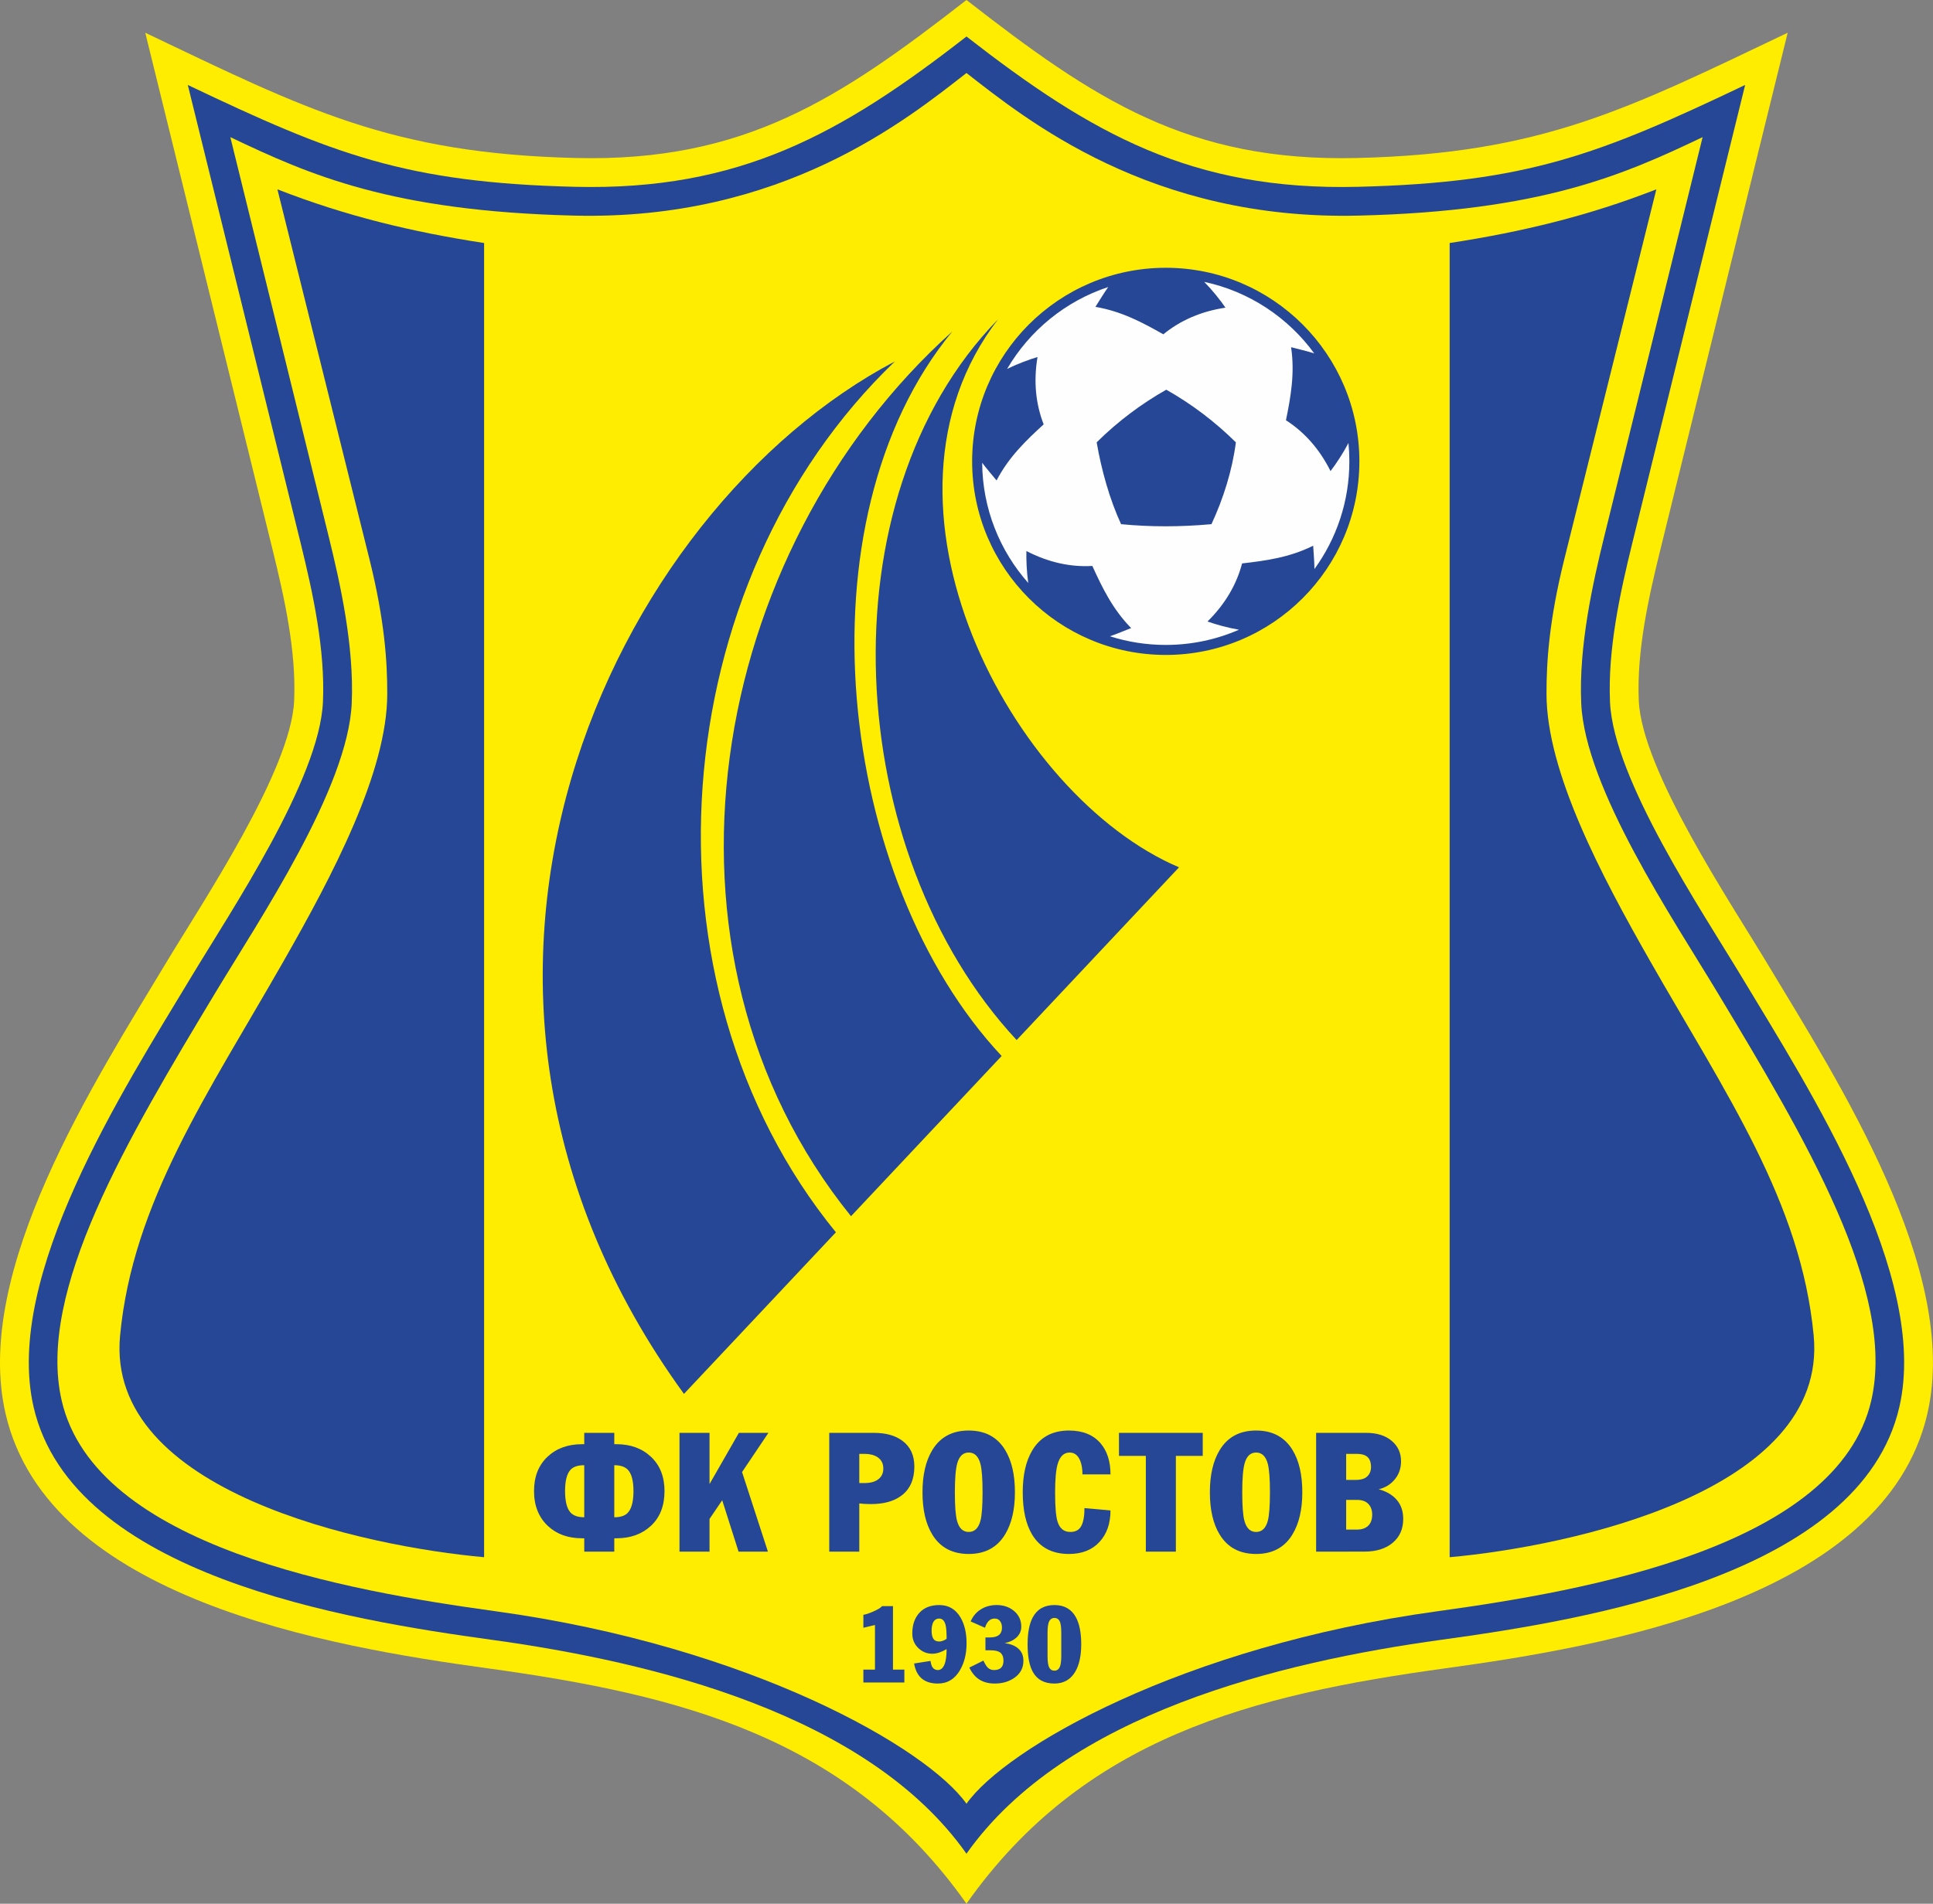 <svg xmlns:dc="http://purl.org/dc/elements/1.1/" xmlns:cc="http://creativecommons.org/ns#" xmlns:rdf="http://www.w3.org/1999/02/22-rdf-syntax-ns#" xmlns:svg="http://www.w3.org/2000/svg" xmlns="http://www.w3.org/2000/svg" xmlns:sodipodi="http://sodipodi.sourceforge.net/DTD/sodipodi-0.dtd" xmlns:inkscape="http://www.inkscape.org/namespaces/inkscape" xml:space="preserve" version="1.1" style="clip-rule:evenodd;fill-rule:evenodd;image-rendering:optimizeQuality;shape-rendering:geometricPrecision;text-rendering:geometricPrecision" viewBox="99396.96 100006.09 25380768 25001524" id="svg31" sodipodi:docname="Rostov.svg" inkscape:version="0.92.4 (5da689c313, 2019-01-14)"><rect x="99396.96" y="100006.09" width="25380768" height="25001524" fill="#808080" stroke="none"/><sodipodi:namedview pagecolor="#ffffff" bordercolor="#666666" borderopacity="1" objecttolerance="10" gridtolerance="10" guidetolerance="10" inkscape:pageopacity="0" inkscape:pageshadow="2" inkscape:window-width="1366" inkscape:window-height="705" id="namedview33" showgrid="false" fit-margin-top="1" fit-margin-right="1" fit-margin-bottom="1" fit-margin-left="1" inkscape:zoom="1.1979695" inkscape:cx="100.99383" inkscape:cy="99.499809" inkscape:window-x="-8" inkscape:window-y="-8" inkscape:window-maximized="1" inkscape:current-layer="svg31"></sodipodi:namedview>
 <defs id="defs4">
  <style type="text/css" id="style2">
   
    .fil1 {fill:#264796}
    .fil2 {fill:#FEFEFE}
    .fil0 {fill:#FFED00}
   
  </style>
 </defs>
 <g id="Слой_x0020_1" transform="matrix(1.269,0,0,1.269,99387.335,99968.02)">
  <g id="_645547280">
   <path class="fil0" d="M 5044720,17265450 C 3409330,17040430 502050,16550810 57510,14630090 -284480,13152590 979820,11192570 1716700,9967400 2098270,9332900 3011670,7970330 3043510,7252350 3066330,6738490 2943040,6186510 2820670,5689600 L 1503080,339030 c 1653350,788250 2537280,1249740 4454680,1296230 1743270,42240 2726160,-611050 4042260,-1635230 1320190,1027370 2293030,1677630 4042260,1635230 1917360,-46490 2801310,-507980 4454670,-1296230 l -1317580,5350570 c -122370,496900 -245680,1048890 -222880,1562750 31870,717970 945260,2080550 1326810,2715050 736880,1225170 2001210,3185200 1659190,4662690 -444540,1920720 -3351820,2410340 -4987170,2635360 -2005530,275970 -3741270,715370 -4955300,2435730 C 8785950,17980820 7050200,17541430 5044720,17265450 Z" id="path7" inkscape:connector-curvature="0" style="fill:#ffed00"></path>
   <path class="fil1" d="M 5085350,16970040 C 3596280,16765160 751600,16306700 347990,14562820 33370,13203510 1280740,11270720 1972200,10121090 2391080,9424610 3305900,8065150 3341380,7265550 3365430,6723460 3239060,6141630 3110190,5618320 L 1943160,879170 c 1503740,716910 2254270,1011670 4007360,1054170 1701690,41220 2751000,-545030 4049500,-1555500 1289840,1003750 2329450,1597170 4049510,1555500 1753080,-42510 2503600,-337250 4007350,-1054170 l -1167050,4739150 c -128860,523300 -255250,1105140 -231210,1647230 35500,799600 950320,2159060 1369200,2855540 691460,1149630 1938820,3082420 1624210,4441730 -403600,1743880 -3248310,2202340 -4737340,2407220 -1659160,228360 -3892350,765390 -4914670,2214060 C 8977700,17735430 6744510,17198410 5085350,16970040 Z" id="path9" inkscape:connector-curvature="0" style="fill:#264796"></path>
   <path class="fil0" d="M 10000020,18666980 C 9595720,18094030 7771810,17038760 5126020,16674660 3599890,16464750 989090,16010430 638480,14495660 376090,13361910 1325090,11775490 2227710,10274700 2683460,9516980 3600270,8157560 3639250,7278750 3665540,6686100 3520000,6035470 3399700,5547030 L 2383240,1419300 c 818600,390270 1664640,766160 3560060,812100 2151310,52140 3438660,-994710 4056720,-1475750 618060,481040 1905400,1527910 4056670,1475750 1895490,-45950 2741470,-421820 3560080,-812100 l -1016470,4127720 c -120300,488440 -265810,1139080 -239510,1731730 38960,878810 955780,2238230 1411500,2995950 902650,1500790 1851640,3087210 1589230,4220960 -350560,1514770 -2961380,1969090 -4487500,2179000 -2645790,364100 -4469740,1419370 -4874000,1992320 z" id="path11" inkscape:connector-curvature="0" style="fill:#ffed00"></path>
   <path class="fil2" d="m 12062000,2853030 c 1061320,0 1921610,860640 1921610,1921670 0,1060960 -860300,1921610 -1921610,1921610 -1061310,-290 -1921620,-860530 -1921620,-1921610 10,-1061160 860300,-1921410 1921620,-1921670 z" id="path13" inkscape:connector-curvature="0" style="fill:#fefefe"></path>
   <path class="fil1" d="m 12062000,2771290 c 1106470,0 2003380,897250 2003380,2003410 0,1106100 -896910,2003340 -2003380,2003340 -1106470,-230 -2003380,-897110 -2003380,-2003340 0,-1106300 896910,-2003150 2003380,-2003410 z m 397990,145720 c 465310,99270 867420,368720 1138170,740030 -81770,-26120 -170200,-45060 -239390,-63710 40720,271770 -4760,519480 -53030,755990 186310,119550 344440,292260 461180,526160 58870,-77230 128410,-182050 185450,-290700 6200,62440 9390,125790 9390,189920 0,416320 -134180,801270 -361300,1114370 -620,-84080 -9540,-171730 -13130,-241390 -245930,122680 -495530,155770 -735430,183190 -56140,214100 -171770,417660 -357940,601110 89490,31550 207440,64400 325710,85120 -232130,101060 -488320,157310 -757670,157310 -201370,-10 -395260,-31390 -577320,-89480 77610,-26380 155520,-60890 219260,-85090 -192600,-195960 -301570,-423190 -401460,-642830 -220930,12850 -450470,-34360 -682380,-154630 -2180,93460 2850,213340 19090,330750 -293700,-331760 -473210,-766920 -476790,-1244020 49160,66150 106230,129770 149120,183020 126780,-243920 309210,-417620 487280,-580470 -80440,-206130 -106740,-439050 -63700,-696760 -91150,27290 -206270,70020 -314460,122940 231790,-396410 602980,-701290 1046280,-847520 -49440,69120 -94120,146110 -132720,205480 271100,45310 492730,164930 702710,284030 171210,-140220 384590,-237170 642950,-275910 -55320,-80100 -133740,-179100 -219880,-266910 z" id="path15" inkscape:connector-curvature="0" style="fill:#264796"></path>
   <path class="fil1" d="m 12067340,4033180 c 254190,143050 500780,327360 720120,544620 -36930,288560 -129300,581990 -252560,846940 -323450,29290 -630680,29400 -935130,0 -116880,-252400 -203010,-558110 -252610,-846940 219340,-217530 465940,-401300 720170,-544620 z" id="path17" inkscape:connector-curvature="0" style="fill:#264796"></path>
   <path class="fil1" d="M 8648980,12753050 7076890,14425570 C 3975150,10155560 6340860,5277680 9259600,3740100 6871980,6028970 6544810,10173060 8648980,12753050 Z M 9853580,3430400 c -1615950,1960280 -1189450,5684300 510340,7498120 L 8805350,12586730 C 6592730,9847560 7322160,5704410 9853580,3430400 Z m 473370,-125760 c -1468740,1908170 138260,4934460 1872520,5671220 l -1680260,1787640 C 8717310,8828520 8507090,5167390 10326950,3304640 Z" id="path19" inkscape:connector-curvature="0" style="fill:#264796"></path>
   <path class="fil1" d="m 13928570,15046240 v 269350 h 101830 c 52990,0 92130,-12420 117410,-37130 25370,-24730 37990,-56680 37990,-95870 0,-52990 -15550,-90340 -46640,-112150 -22980,-16140 -56910,-24200 -101870,-24200 z m 0,476450 v 307330 h 113940 c 41420,0 75380,-9820 101830,-29370 35690,-26500 53540,-68480 53540,-125980 0,-46050 -13250,-82870 -39670,-110490 -26480,-27620 -65020,-41490 -115700,-41490 z m -310730,535190 v -1229180 h 517940 c 110480,0 198170,27390 263230,82010 65030,54650 97510,125170 97510,211540 10,73580 -21810,136580 -65570,188980 -43700,52350 -98940,86060 -165720,100980 80530,21930 143020,58670 187270,110480 44340,51810 66460,117410 66460,196860 10,103540 -36190,185860 -108730,246830 -72530,61000 -170370,91500 -293510,91500 z m -764460,-614550 c 0,142660 7520,241070 22470,295140 20690,77180 60970,115750 120810,115750 59840,0 100160,-38070 120890,-113990 14920,-55250 22440,-154240 22440,-296890 0,-140450 -7520,-238850 -22440,-295230 -20720,-77170 -61050,-115740 -120890,-115740 -58700,0 -98400,38070 -119090,113990 -16130,58670 -24190,157660 -24190,296980 z m -334920,0 c 0,-179550 33970,-325210 101830,-436820 81780,-134680 207210,-201920 376370,-201920 169160,0 294640,66700 376330,200160 67940,110490 101910,256730 101910,438590 0,179470 -33970,325130 -101910,436750 -81690,134670 -207170,202030 -376330,202030 -169150,0 -294590,-66820 -376370,-200290 -67850,-110480 -101830,-256650 -101830,-438490 z m -940540,-376410 v -238220 h 866640 v 238220 h -277920 v 990960 h -310800 v -990960 z m -357050,540380 269310,24200 c 0,135800 -38250,244850 -114730,327130 -76590,82310 -181580,123490 -315130,123490 -172610,0 -299190,-66230 -379790,-198610 -65570,-108190 -98370,-254890 -98370,-440170 10,-177300 32220,-320550 96650,-429900 81730,-139240 208900,-208850 381510,-208850 141610,0 250340,43670 326270,131160 69110,80560 103590,188170 103590,322850 h -290030 c 0,-56380 -8000,-104180 -24120,-143360 -23060,-55250 -59290,-82870 -108810,-82870 -59800,0 -101290,40320 -124230,120920 -17300,61010 -25950,158250 -25950,291710 0,145040 8100,244620 24190,298730 21900,73670 66190,110490 132960,110490 54040,0 92050,-20770 113910,-62180 21860,-41450 32760,-103010 32760,-184740 z m -1341000,-163970 c 0,142660 7450,241070 22410,295140 20730,77180 61000,115750 120840,115750 59850,0 100120,-38070 120880,-113990 14960,-55250 22450,-154240 22450,-296890 0,-140450 -7490,-238850 -22450,-295230 -20760,-77170 -61050,-115740 -120880,-115740 -58670,0 -98370,38070 -119100,113990 -16120,58670 -24150,157660 -24150,296980 z m -334940,0 c 0,-179550 33960,-325210 101860,-436820 81740,-134680 207180,-201920 376330,-201920 169190,0 294680,66700 376330,200160 67950,110490 101910,256730 101910,438590 0,179470 -33960,325130 -101910,436750 -81650,134670 -207140,202030 -376330,202030 -169150,0 -294590,-66820 -376330,-200290 -67900,-110480 -101870,-256650 -101870,-438490 z m -964710,614550 v -1229180 h 462700 c 123140,0 221550,27620 295170,82860 81740,61010 122600,149640 122600,265850 0,133540 -44330,233670 -132960,300400 -77090,58750 -182980,88040 -317660,88040 -44870,0 -84570,-2300 -119090,-6850 v 498880 z m 310760,-1011640 v 302150 h 55250 c 52940,0 96090,-10360 129490,-31120 42580,-26490 63850,-66150 63850,-119100 0,-52940 -20680,-92670 -62140,-119170 -34510,-21820 -78260,-32760 -131210,-32760 z m -1549600,-217540 v 530010 l 303820,-530010 h 305590 l -272750,405700 267570,823480 h -303830 l -169200,-531690 -131200,193360 v 338330 h -310770 v -1229180 z m -1296160,873590 v -538670 c -64470,0 -111100,14990 -139860,44920 -39150,40240 -58700,114490 -58700,222670 0,107020 19000,181270 56990,222730 29930,32180 77090,48350 141570,48350 z m 310730,-538670 v 538670 c 64440,0 111060,-15550 139850,-46680 39110,-41370 58670,-116170 58670,-224400 0,-107050 -19560,-180670 -58670,-220930 -29950,-31110 -76550,-46660 -139860,-46660 z m -830380,267590 c 0,-148490 46000,-266420 138100,-353920 92100,-87460 211770,-131210 359070,-131210 h 22480 v -117380 h 310730 v 117380 h 22440 c 146160,0 265610,43750 358250,131210 92640,87500 138960,205430 138960,353920 0,151900 -46320,271340 -138960,358260 -92640,86880 -212090,130350 -358250,130350 h -22440 v 138060 h -310730 v -138060 h -22470 c -145010,0 -262970,-42620 -353900,-127780 -95520,-89750 -143280,-210060 -143280,-360830 z" id="path21" inkscape:connector-curvature="0" style="fill:#264796"></path>
   <path class="fil1" d="m 10909910,16743920 c -23730,0 -41500,11110 -53290,33320 -11880,22240 -17770,62170 -17770,119820 v 239790 c 0,58430 5720,98520 17180,120370 11500,21820 29460,32770 53880,32770 23650,0 41370,-11100 53220,-33310 11870,-22210 17760,-62170 17760,-119830 v -239790 c 0,-58430 -5690,-98600 -17190,-120330 -11440,-21860 -29400,-32810 -53790,-32810 z m -277450,273020 c 0,-119090 17720,-212010 53210,-278590 45930,-85040 120650,-127590 224240,-127590 102850,0 177180,42550 223030,127590 36270,67360 54420,160270 54420,278590 10,120580 -21070,216050 -63300,286380 -48040,79890 -119440,119820 -214150,119820 -104370,0 -178700,-39930 -223110,-119820 -36230,-65150 -54340,-160550 -54340,-286380 z m -436170,62140 v -133160 h 44340 c 39270,0 69210,-6970 89940,-21080 24430,-17020 36590,-44050 36590,-81020 0,-27390 -6670,-49750 -19910,-67090 -13360,-17460 -31870,-26110 -55520,-26110 -25200,0 -46090,8650 -62750,26110 -16600,17340 -29040,40470 -37170,69310 l -148670,-65530 c 23610,-54700 59140,-96700 106480,-125920 47410,-29220 101400,-43830 162060,-43830 70280,0 129490,19640 177570,58830 51770,42150 77680,97320 77680,165340 0,45190 -17340,83220 -52170,114340 -30300,27300 -69930,45890 -118740,55480 58440,8130 103940,25860 136510,53250 37750,31050 56600,74370 56600,129880 0,74720 -31820,133940 -95440,177530 -56250,38490 -123190,57730 -200860,57730 -62190,0 -114850,-13510 -158170,-40470 -43280,-27080 -78230,-68610 -104880,-124860 l 145430,-72110 c 18470,39930 35840,66190 52120,78730 16290,12550 35540,18900 57750,18900 65090,0 97660,-31830 97660,-95450 0,-44410 -14100,-74790 -42200,-91000 -19940,-11840 -51460,-17800 -94310,-17800 z m -401770,-118780 c 0,-65810 -3360,-112430 -9970,-139740 -11110,-46680 -33320,-69940 -66620,-69940 -29570,0 -51030,14380 -64360,43290 -9620,21460 -14410,48770 -14410,82080 0,35560 5920,63120 17760,82710 11840,19550 32180,29370 61010,29370 12590,0 25550,-2570 38880,-7750 13280,-5180 25910,-11880 37710,-20020 z m -336280,255280 169820,-26600 c 3700,27380 9970,48450 18850,63300 12580,20690 31440,31050 56610,31050 29600,0 52160,-18360 67700,-54970 15550,-36580 23300,-90460 23300,-161440 -23640,14070 -48270,25470 -73790,34400 -25550,8890 -50520,13280 -74910,13280 -55520,0 -103790,-19740 -144850,-59330 -41050,-39660 -61580,-89790 -61580,-150410 0,-88830 24430,-160030 73240,-213680 48850,-53570 117250,-80420 205300,-80420 97670,0 171680,43680 221970,130940 40720,71060 61050,159110 61050,264170 10,107220 -22200,199380 -66580,276290 -53990,93960 -130970,140980 -230850,140980 -139820,0 -221590,-69150 -245280,-207560 z m -218630,-593710 v 657020 h 117650 v 133160 h -423970 v -133160 h 119870 v -461690 l -119870,28840 v -134300 c 25160,-3650 59560,-15150 103240,-34400 48810,-21460 78770,-39960 89860,-55470 z" id="path23" inkscape:connector-curvature="0" style="fill:#264796"></path>
   <path class="fil1" d="M 5009030,2515010 C 4260540,2400220 3572800,2234040 2870410,1959400 l 952970,3830290 c 156900,630600 184260,1061280 183550,1394170 -1710,807690 -566890,1876220 -1070510,2759310 -786410,1378980 -1564570,2498690 -1694100,3881010 -151690,1618530 2544390,2181810 3766710,2291480 z" id="path25" inkscape:connector-curvature="0" style="fill:#264796"></path>
   <path class="fil1" d="m 14999500,2515010 c 748490,-114790 1436240,-280970 2138640,-555610 l -952970,3830290 c -156880,630600 -184230,1061280 -183530,1394170 1720,807690 566870,1876220 1070510,2759310 786400,1378980 1564570,2498690 1694100,3881010 151670,1618530 -2544420,2181810 -3766750,2291480 z" id="path27" inkscape:connector-curvature="0" style="fill:#264796"></path>
  </g>
 </g>
</svg>